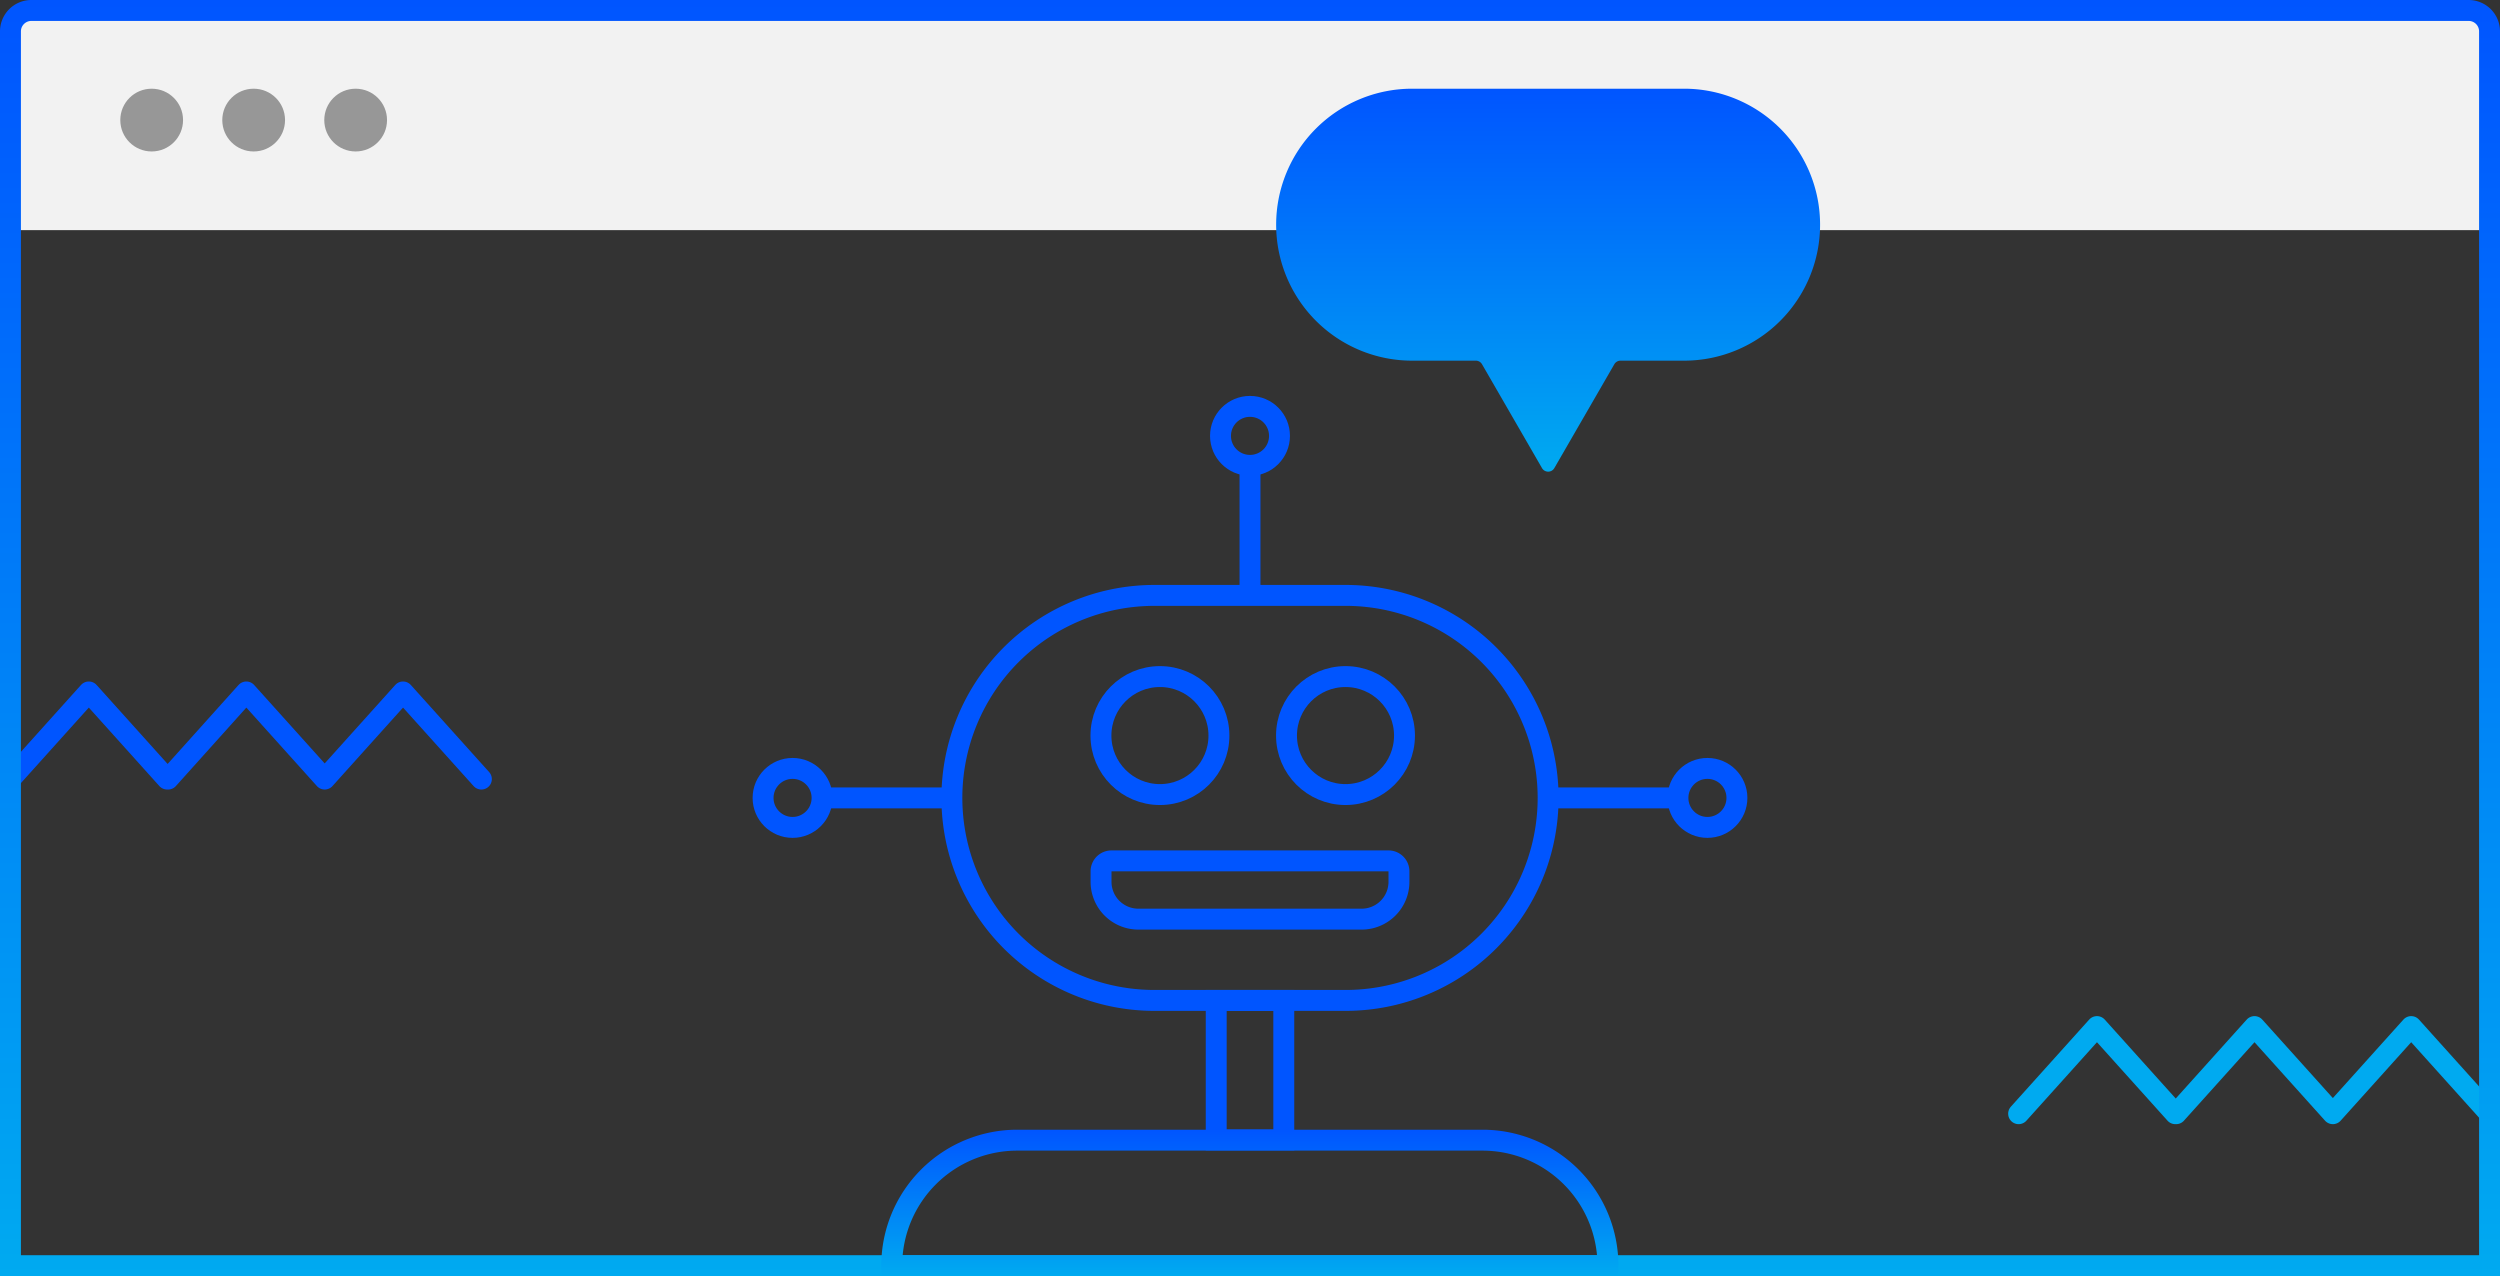 <svg xmlns="http://www.w3.org/2000/svg" xmlns:xlink="http://www.w3.org/1999/xlink" width="239" height="122" viewBox="0 0 239 122"><rect x="0" y="0" width="239" height="122" fill="#333333" stroke="none"/><defs><style>.cls-1,.cls-2,.cls-5,.cls-6,.cls-8{fill:none;stroke-width:2px;}.cls-1,.cls-5{stroke:#05f;}.cls-1,.cls-2{stroke-linecap:round;stroke-linejoin:round;}.cls-2{stroke:#00aaf0;}.cls-3{fill:#f2f2f2;}.cls-4{fill:#979797;}.cls-5,.cls-6,.cls-8{stroke-miterlimit:10;}.cls-6{stroke:url(#linear-gradient);}.cls-7{fill:url(#linear-gradient-2);}.cls-8{stroke:url(#linear-gradient-3);}</style><linearGradient id="linear-gradient" x1="119.5" y1="122" x2="119.5" gradientUnits="userSpaceOnUse"><stop offset="0" stop-color="#00aaf0"/><stop offset="1" stop-color="#05f"/></linearGradient><linearGradient id="linear-gradient-2" x1="147.98" y1="45.09" x2="147.98" y2="8.48" xlink:href="#linear-gradient"/><linearGradient id="linear-gradient-3" x2="119.5" y2="107.97" xlink:href="#linear-gradient"/></defs><title>reservas</title><g id="Layer_2" data-name="Layer 2"><g id="Layer_1-2" data-name="Layer 1"><polyline class="cls-1" points="46.02 74.48 38.53 66.15 31.04 74.48 23.55 66.15 16.07 74.48 15.98 74.48 8.49 66.15 1 74.48"/><polyline class="cls-2" points="238 106.47 230.51 98.14 223.02 106.47 215.53 98.14 208.04 106.47 207.96 106.47 200.47 98.14 192.98 106.47"/><path class="cls-3" d="M234.68,1H2.68A1.86,1.86,0,0,0,1,3V22H238V3C238,1,236.36,1,234.68,1Z"/><circle class="cls-4" cx="14.5" cy="11.48" r="3"/><circle class="cls-4" cx="24.25" cy="11.48" r="3"/><circle class="cls-4" cx="34" cy="11.48" r="3"/><path class="cls-5" d="M128.62,95.64H110.38A19.36,19.36,0,0,1,91,76.28h0a19.36,19.36,0,0,1,19.36-19.36h18.25A19.36,19.36,0,0,1,148,76.28h0A19.36,19.36,0,0,1,128.62,95.64Z"/><path class="cls-5" d="M106.26,82.3h26.48a1,1,0,0,1,1,1v1a3.57,3.57,0,0,1-3.57,3.57H108.83a3.57,3.57,0,0,1-3.57-3.57v-1a1,1,0,0,1,1-1Z"/><circle class="cls-5" cx="128.63" cy="70.32" r="5.64"/><circle class="cls-5" cx="110.89" cy="70.32" r="5.64"/><circle class="cls-5" cx="119.5" cy="41.67" r="2.82"/><line class="cls-5" x1="119.5" y1="44.49" x2="119.5" y2="56.91"/><circle class="cls-5" cx="163.23" cy="76.28" r="2.82"/><line class="cls-5" x1="160.41" y1="76.28" x2="147.98" y2="76.28"/><circle class="cls-5" cx="75.77" cy="76.28" r="2.82"/><line class="cls-5" x1="78.59" y1="76.28" x2="91.02" y2="76.28"/><rect class="cls-5" x="116.27" y="95.64" width="6.46" height="13.33"/><path class="cls-6" d="M3,1H236a2,2,0,0,1,2,2V121a0,0,0,0,1,0,0H1a0,0,0,0,1,0,0V3A2,2,0,0,1,3,1Z"/><path class="cls-7" d="M161,8.48H135a13,13,0,0,0-13,13h0a13,13,0,0,0,13,13h6.09a.68.68,0,0,1,.59.34l5.73,9.92a.68.68,0,0,0,1.19,0l5.73-9.92a.68.68,0,0,1,.59-.34H161a13,13,0,0,0,13-13h0A13,13,0,0,0,161,8.48Z"/><path class="cls-8" d="M97.28,109h44.44a12,12,0,0,1,12,12v0a0,0,0,0,1,0,0H85.25a0,0,0,0,1,0,0v0A12,12,0,0,1,97.28,109Z"/></g></g></svg>